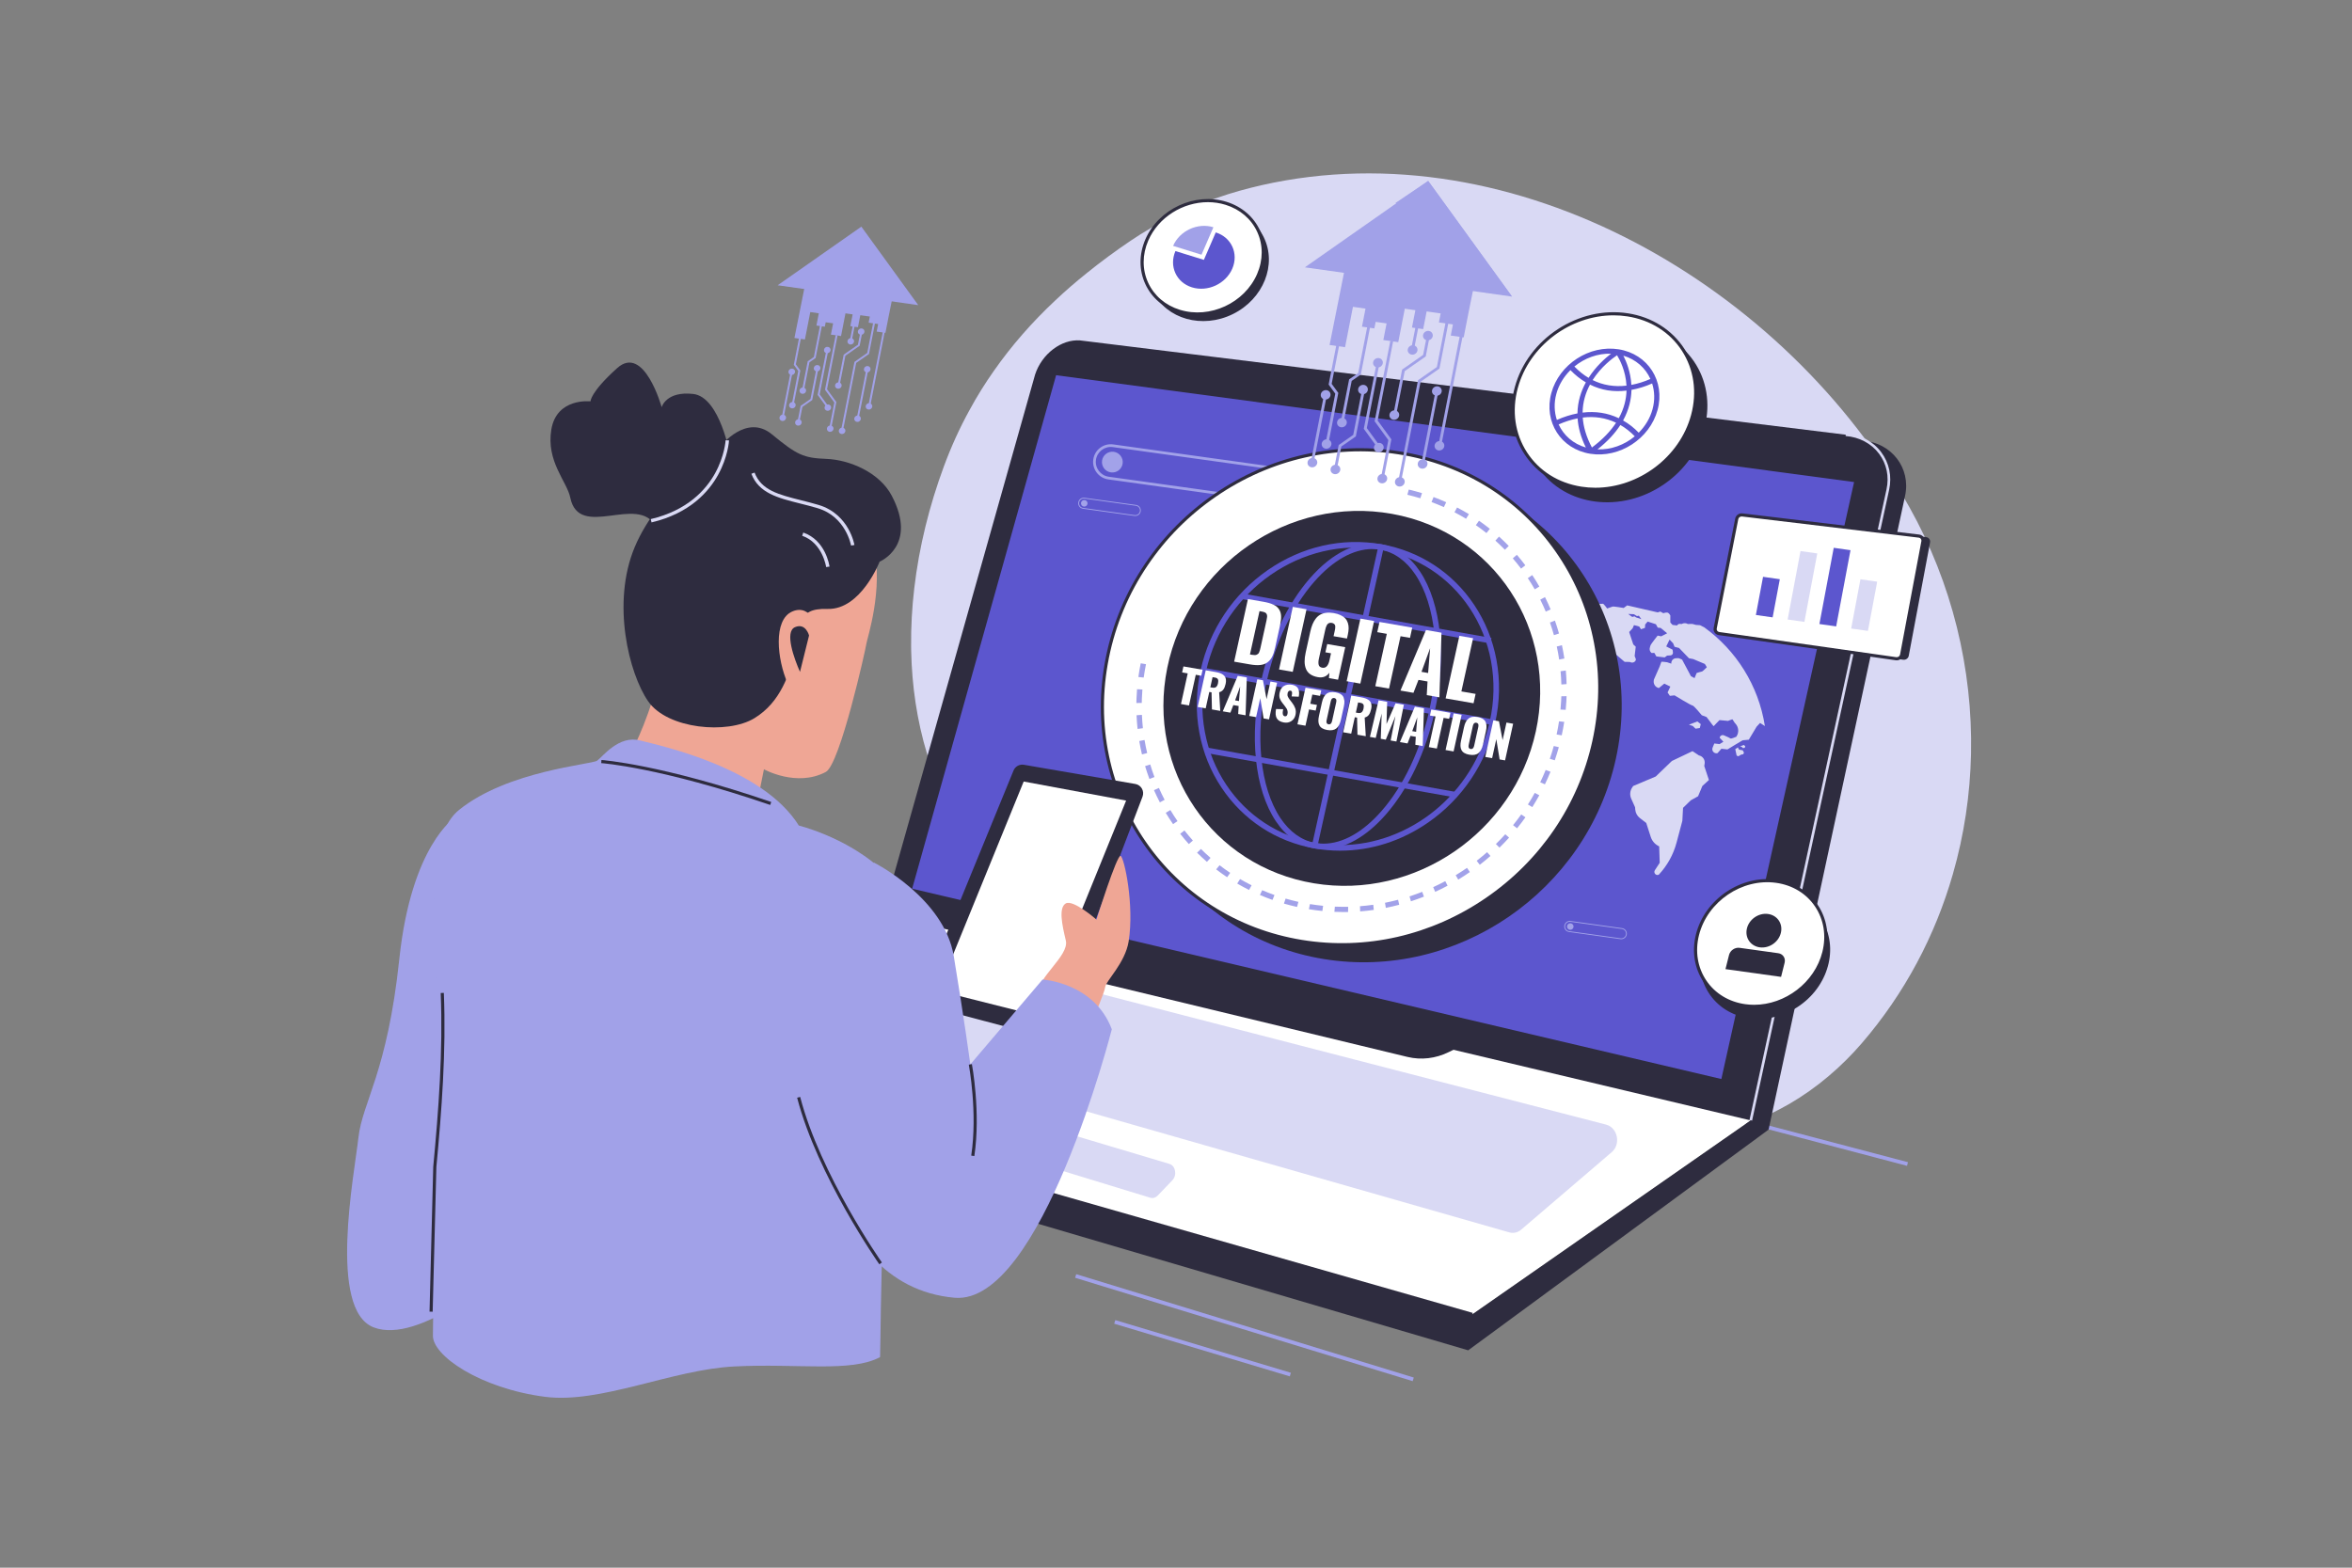 <?xml version="1.0" encoding="UTF-8"?>
<svg id="Layer_1" data-name="Layer 1" xmlns="http://www.w3.org/2000/svg" viewBox="0 0 3750 2500">
  <rect x="0" y="0" width="3750" height="2500" fill="#808080" stroke="none"/>
  <defs>
    <style>
      .cls-1 {
        fill: #2e2c3f;
      }

      .cls-1, .cls-2, .cls-3, .cls-4, .cls-5, .cls-6, .cls-7 {
        stroke-width: 0px;
      }

      .cls-2 {
        fill: #d9d9f4;
      }

      .cls-3 {
        fill: #efa695;
      }

      .cls-4 {
        fill: #fff;
      }

      .cls-5 {
        fill: #a2a2e9;
      }

      .cls-6 {
        fill: #a1a1e8;
      }

      .cls-7 {
        fill: #5c56ce;
      }
    </style>
  </defs>
  <path class="cls-2" d="M1452.68,1030.67c0,2.28,0,4.65.09,6.93,1.14,55.81,9.13,111.27,25.36,164.71,5.26,17.29,11.32,34.4,18.25,51.25,21.76,52.39,54.93,101.26,96.7,140.4,24.92,23.43,53,43.35,83.54,58.53,93.72,46.68,180.68,11.93,280.28,11.23,70.73-.44,141.98,3.95,211.13,19.92,69.15,15.97,135.22,43.79,193.05,85.29,66.43,47.74,98.72,114.6,154.09,169.97,17.55,17.55,43.88,35.1,79.5,47.47,18.08,7.81,37.12,13.78,56.78,17.29,19.74,3.6,40.19,4.74,61.34,2.9,98.72-8.42,190.68-67.66,255.35-142.59,69.06-80.12,117.5-172.43,145.49-270.01,17.99-62.39,27.55-126.8,28.96-191.65,2.81-135.4-30.19-272.12-98.28-393.56-196.39-350.3-627.15-605.13-1032.91-513.43-3.77.88-7.46,1.76-11.23,2.72-2.28.44-4.65,1.05-6.93,1.67-11.93,2.98-23.87,6.41-35.63,10.09-30.8,9.74-60.81,21.67-89.59,35.98-22.64,11.32-44.49,24.04-65.46,38.17-24.22,16.41-47.56,33.52-69.67,51.42-17.55,14.04-34.4,28.61-50.46,43.79-36.68,34.4-69.5,71.69-98.11,112.67-13.86,19.74-26.76,40.37-38.43,61.95-15.71,28.52-29.48,58.71-41.24,90.73-22.82,61.86-39.22,127.33-46.95,193.67-3.6,30.71-5.35,61.69-5,92.49Z"/>
  <rect class="cls-6" x="2754.63" y="1488.24" width="6.01" height="586.29" transform="translate(332.65 3994.38) rotate(-75.24)"/>
  <rect class="cls-6" x="1981.19" y="1835.92" width="6.01" height="562.87" transform="translate(-621.5 3394.3) rotate(-72.97)"/>
  <rect class="cls-6" x="1914.3" y="2003.87" width="6.01" height="292.31" transform="translate(-692.98 3368.66) rotate(-73.3)"/>
  <g>
    <g>
      <path class="cls-1" d="M1669.15,605.11l-242.83,863.81,1393.48,332.52,217.64-1010.78c9.57-44.45-21.74-84.72-67.76-88.01l-1228.64-152.02c-29.97-2.14-61.01,21.42-71.89,54.48Z"/>
      <path class="cls-1" d="M1650.38,597.18l-242.84,860.69,1383.87,328.87,218.51-1005.97c9.61-44.25-21.38-84.3-67.09-87.53l-1220.87-150.4c-29.79-2.1-60.7,21.4-71.58,54.33Z"/>
      <path class="cls-2" d="M2793.48,1787.2l-4.14-.9,218.51-1005.97c4.44-20.43.21-40.58-11.9-56.74-12.3-16.42-31.72-26.7-53.26-28.23l.3-4.22c22.77,1.61,43.31,12.51,56.35,29.91,12.86,17.16,17.36,38.53,12.65,60.18l-218.51,1005.97Z"/>
      <polygon class="cls-7" points="1683.86 598.32 1454.32 1417.2 2744.51 1720.73 2956.14 768.74 1683.86 598.32"/>
      <polygon class="cls-4" points="1407.54 1457.87 976.27 1703.92 2347.44 2096.08 2791.41 1786.75 1407.54 1457.87"/>
      <path class="cls-2" d="M1446.39,1510.77l-148.96,98.78c-14.32,9.49-14.11,34.38.37,38.52l1108.57,317.21c6.58,1.88,13.54.31,18.91-4.29l144.42-123.61c15.02-12.86,9.5-39.18-9.16-44.01l-1101.68-285.06c-4.07-1.05-8.52-.18-12.49,2.45Z"/>
      <path class="cls-2" d="M1607.3,1783.42l-31.41,21.36c-9.64,6.55-8.99,23.52,1.05,26.59l256.98,78.66c4.15,1.27,8.65-.06,11.99-3.54l23.19-24.18c7.95-8.29,5.29-23.27-4.6-26.23l-248.35-74.25c-2.9-.87-6.07-.3-8.85,1.59Z"/>
    </g>
    <polygon class="cls-1" points="2791.41 1786.75 2819.79 1801.43 2340.87 2153.35 966.28 1748.94 976.27 1703.92 2347.44 2096.08 2791.41 1786.75"/>
    <polygon class="cls-1" points="2346.75 2098.49 969.87 1704.69 1406.3 1455.7 1408.78 1460.04 982.67 1703.15 2348.13 2093.68 2346.75 2098.49"/>
    <path class="cls-1" d="M1732.98,1526.95l-8.33,6.86c-9.54,7.85-7.75,24.35,2.95,26.93l516.46,124.74c21.83,5.27,44.91,2.59,65.85-7.72l22.53-11.09-599.46-139.73Z"/>
  </g>
  <g>
    <path class="cls-1" d="M3034.38,1052.09l-179.39-25.51c-4.15-.59-6.9-4.35-6.14-8.39l34.35-174.52c.76-4.04,4.74-6.84,8.89-6.25l179.05,19.14c4.15.59,6.9,4.35,6.14,8.39l-34,180.89c-.76,4.04-4.74,6.84-8.89,6.25Z"/>
    <g>
      <path class="cls-4" d="M3023.02,1050.48l-282.19-40.12c-4.15-.59-6.9-4.35-6.14-8.39l34.35-174.52c.76-4.04,4.74-6.84,8.89-6.25l281.85,33.75c4.15.59,6.9,4.35,6.14,8.39l-34,180.89c-.76,4.04-4.74,6.84-8.89,6.25Z"/>
      <path class="cls-1" d="M3024.12,1053.05c-.48,0-.96-.03-1.45-.1l-282.19-40.12c-2.72-.39-5.07-1.8-6.63-3.98-1.53-2.13-2.1-4.74-1.61-7.35l34.35-174.54c1-5.31,6.25-9.02,11.7-8.24l281.79,33.74c2.77.39,5.13,1.81,6.69,3.98,1.53,2.13,2.1,4.74,1.61,7.35l-34,180.89c-.91,4.86-5.35,8.36-10.25,8.37ZM2776.84,823.62c-2.59,0-4.88,1.8-5.35,4.28l-34.35,174.55c-.23,1.23.04,2.48.77,3.49.76,1.06,1.92,1.75,3.27,1.94l282.19,40.12c2.84.41,5.57-1.5,6.08-4.24l34-180.89c.24-1.25-.04-2.5-.76-3.51-.76-1.06-1.92-1.75-3.27-1.94l-281.79-33.74c-.26-.04-.53-.06-.79-.06Z"/>
    </g>
    <g>
      <polygon class="cls-7" points="2826.27 984.52 2799.55 980.72 2810.99 919.86 2837.71 923.66 2826.27 984.52"/>
      <polygon class="cls-2" points="2876.92 991.72 2850.2 987.92 2870.72 878.75 2897.44 882.55 2876.92 991.72"/>
      <polygon class="cls-7" points="2927.57 998.92 2900.84 995.12 2923.69 873.58 2950.41 877.38 2927.57 998.92"/>
      <polygon class="cls-2" points="2978.21 1006.12 2951.49 1002.32 2966.26 923.79 2992.98 927.59 2978.21 1006.12"/>
    </g>
  </g>
  <g>
    <path class="cls-5" d="M2028.07,800.89l-260.96-36.36c-15.39-2.14-26.17-16.41-24.02-31.8,2.14-15.39,16.41-26.17,31.8-24.03l260.96,36.36c15.39,2.14,26.17,16.41,24.02,31.8-2.14,15.39-16.41,26.17-31.8,24.02ZM1774.29,712.99c-13.02-1.81-25.09,7.31-26.91,20.33-1.81,13.02,7.3,25.1,20.32,26.91l260.96,36.36c13.02,1.81,25.1-7.31,26.91-20.33,1.81-13.02-7.31-25.1-20.33-26.91l-260.96-36.36Z"/>
    <circle class="cls-5" cx="1773.53" cy="736.97" r="16.58" transform="translate(-85.82 1217.94) rotate(-37.07)"/>
  </g>
  <g>
    <path class="cls-5" d="M1808.82,822.77l-82.1-11.44c-4.84-.67-8.23-5.16-7.56-10.01s5.16-8.23,10.01-7.56l82.1,11.44c4.84.67,8.23,5.16,7.56,10-.67,4.84-5.16,8.23-10,7.56ZM1728.98,795.12c-4.1-.57-7.89,2.3-8.46,6.4-.57,4.1,2.3,7.89,6.39,8.47l82.1,11.44c4.1.57,7.9-2.3,8.47-6.4.57-4.1-2.3-7.9-6.4-8.47l-82.1-11.44Z"/>
    <path class="cls-5" d="M1733.91,803.38c-.4,2.85-3.03,4.84-5.88,4.45-2.85-.4-4.84-3.03-4.45-5.88.4-2.85,3.03-4.84,5.88-4.45,2.85.4,4.84,3.03,4.45,5.88Z"/>
  </g>
  <g>
    <path class="cls-5" d="M2583.72,1497.68l-82.1-11.44c-4.84-.67-8.23-5.16-7.56-10.01.67-4.84,5.16-8.23,10.01-7.56l82.1,11.44c4.84.67,8.23,5.16,7.56,10.01-.67,4.84-5.16,8.23-10,7.56ZM2503.89,1470.03c-4.1-.57-7.89,2.3-8.46,6.4-.57,4.1,2.3,7.89,6.39,8.47l82.1,11.44c4.1.57,7.9-2.3,8.47-6.4.57-4.1-2.3-7.9-6.4-8.47l-82.1-11.44Z"/>
    <path class="cls-5" d="M2508.81,1478.29c-.4,2.85-3.03,4.84-5.88,4.45-2.85-.4-4.84-3.03-4.45-5.88.4-2.85,3.03-4.84,5.88-4.45,2.85.4,4.84,3.03,4.45,5.88Z"/>
  </g>
  <g>
    <g>
      <g>
        <polygon class="cls-6" points="1373.33 361.43 1464.05 486.6 1239.88 454.92 1373.33 361.43"/>
        <polygon class="cls-6" points="1282.76 458.16 1422.25 477.87 1416.97 503.99 1411.74 530.75 1397.75 528.78 1400.11 516.71 1384.92 514.56 1386.83 504.79 1371.65 502.65 1367.91 521.8 1355.78 520.09 1359.45 501.32 1348.02 499.7 1340.94 535.91 1324.78 533.62 1328.3 515.62 1316.47 513.95 1315.09 521.03 1301.69 519.14 1305.5 499.6 1291.91 497.68 1283.37 541.35 1266.62 538.99 1282.76 458.16"/>
      </g>
      <polygon class="cls-6" points="1384.92 644.87 1387.96 645.3 1410.57 529.6 1407.53 529.17 1384.92 644.87"/>
      <polygon class="cls-6" points="1341.42 684 1344.47 684.43 1365.12 578.73 1385.53 564.49 1395.3 514.45 1392.26 514.02 1382.72 562.83 1362.32 577.08 1341.42 684"/>
      <polygon class="cls-6" points="1336.2 611.22 1339.25 611.65 1347.93 567.25 1370.67 551.37 1374.76 530.45 1371.72 530.02 1367.87 549.71 1345.12 565.59 1336.2 611.22"/>
      <polygon class="cls-6" points="1355.07 542.63 1358.12 543.06 1362.76 519.31 1359.72 518.88 1355.07 542.63"/>
      <polygon class="cls-6" points="1322.88 679.42 1325.92 679.85 1333.49 641.11 1318.65 620.71 1335.44 534.74 1332.4 534.31 1315.36 621.5 1330.21 641.91 1322.88 679.42"/>
      <polygon class="cls-6" points="1317.41 648.61 1319.97 646.83 1306.92 628.89 1320.65 558.63 1317.6 558.2 1303.63 629.69 1317.41 648.61"/>
      <polygon class="cls-6" points="1366.65 663.75 1369.69 664.18 1383.73 592.34 1380.68 591.91 1366.65 663.75"/>
      <polygon class="cls-6" points="1279.18 620.09 1282.23 620.52 1290.57 577.84 1300.42 570.97 1310.64 518.63 1307.6 518.2 1297.61 569.31 1287.76 576.19 1279.18 620.09"/>
      <polygon class="cls-6" points="1272.09 669.87 1275.13 670.31 1279.32 648.89 1295.03 637.92 1304.88 587.5 1301.83 587.07 1292.22 636.26 1276.51 647.23 1272.09 669.87"/>
      <polygon class="cls-6" points="1262.84 642.58 1265.88 643.01 1276.07 590.87 1268.89 581 1277.15 538.71 1274.11 538.28 1265.6 581.8 1272.78 591.67 1262.84 642.58"/>
      <polygon class="cls-6" points="1247.09 662.01 1250.14 662.44 1263.91 591.95 1260.87 591.52 1247.09 662.01"/>
    </g>
    <path class="cls-6" d="M1351.26,543.61c-.55,2.79,1.34,5.38,4.21,5.79,2.87.41,5.64-1.53,6.19-4.32.55-2.79-1.34-5.38-4.21-5.79-2.87-.41-5.64,1.53-6.19,4.32Z"/>
    <path class="cls-6" d="M1367.81,528.09c-.55,2.79,1.34,5.38,4.21,5.79,2.87.41,5.64-1.53,6.19-4.32.55-2.79-1.34-5.38-4.21-5.79s-5.64,1.53-6.19,4.32Z"/>
    <path class="cls-6" d="M1377.5,588.07c-.55,2.79,1.34,5.38,4.21,5.79s5.64-1.53,6.19-4.32c.55-2.79-1.34-5.38-4.21-5.79-2.87-.41-5.64,1.53-6.19,4.32Z"/>
    <path class="cls-6" d="M1380.31,647.32c-.55,2.79,1.34,5.38,4.21,5.79,2.87.41,5.64-1.53,6.19-4.32.55-2.79-1.34-5.38-4.21-5.79-2.87-.41-5.64,1.53-6.19,4.32Z"/>
    <path class="cls-6" d="M1362.08,666.99c-.55,2.79,1.34,5.38,4.21,5.79,2.87.41,5.64-1.53,6.19-4.32.55-2.79-1.34-5.38-4.21-5.79-2.87-.41-5.64,1.53-6.19,4.32Z"/>
    <path class="cls-6" d="M1337.44,686.34c-.55,2.79,1.34,5.38,4.21,5.79,2.87.41,5.64-1.53,6.19-4.32.55-2.79-1.34-5.38-4.21-5.79-2.87-.41-5.64,1.53-6.19,4.32Z"/>
    <path class="cls-6" d="M1318.47,682.88c-.55,2.79,1.34,5.38,4.21,5.79,2.87.41,5.64-1.53,6.19-4.32.55-2.79-1.34-5.38-4.21-5.79s-5.64,1.53-6.19,4.32Z"/>
    <path class="cls-6" d="M1314.71,649.27c-.55,2.79,1.34,5.38,4.21,5.79s5.64-1.53,6.19-4.32c.55-2.79-1.34-5.38-4.21-5.79s-5.64,1.53-6.19,4.32Z"/>
    <path class="cls-6" d="M1267.76,672.95c-.55,2.79,1.34,5.38,4.21,5.79,2.87.41,5.64-1.53,6.19-4.32.55-2.79-1.34-5.38-4.21-5.79-2.87-.41-5.64,1.53-6.19,4.32Z"/>
    <path class="cls-6" d="M1258.15,645.42c-.55,2.79,1.34,5.38,4.21,5.79,2.87.41,5.64-1.53,6.19-4.32.55-2.79-1.34-5.38-4.21-5.79-2.87-.41-5.64,1.53-6.19,4.32Z"/>
    <path class="cls-6" d="M1274.78,622.23c-.55,2.79,1.34,5.38,4.21,5.79,2.87.41,5.64-1.53,6.19-4.32.55-2.79-1.34-5.38-4.21-5.79s-5.64,1.53-6.19,4.32Z"/>
    <path class="cls-6" d="M1242.82,665.54c-.55,2.79,1.34,5.38,4.21,5.79s5.64-1.53,6.19-4.32c.55-2.79-1.34-5.38-4.21-5.79s-5.64,1.53-6.19,4.32Z"/>
    <path class="cls-6" d="M1257.16,592.18c-.55,2.79,1.34,5.38,4.21,5.79,2.87.41,5.64-1.53,6.19-4.32.55-2.79-1.34-5.38-4.21-5.79-2.87-.41-5.64,1.53-6.19,4.32Z"/>
    <path class="cls-6" d="M1297.57,586.47c-.55,2.79,1.34,5.38,4.21,5.79s5.64-1.53,6.19-4.32c.55-2.79-1.34-5.38-4.21-5.79s-5.64,1.53-6.19,4.32Z"/>
    <path class="cls-6" d="M1313.77,557.46c-.55,2.79,1.34,5.38,4.21,5.79,2.87.41,5.64-1.53,6.19-4.32.55-2.79-1.34-5.38-4.21-5.79s-5.64,1.53-6.19,4.32Z"/>
    <path class="cls-6" d="M1331.46,614.09c-.55,2.79,1.34,5.38,4.21,5.79,2.87.41,5.64-1.53,6.19-4.32.55-2.79-1.34-5.38-4.21-5.79-2.87-.41-5.64,1.53-6.19,4.32Z"/>
  </g>
  <path class="cls-2" d="M2703.36,1162.05l6.79-1.06,1.54-6.23-5.43-4.27-13.48,5.18,6.15,2.03,4.44,4.35ZM2602.21,1256.04c-3.46,5.26-4,11.92-1.41,17.66l6.14,13.65.29,3.62c.44,5.43,3.16,10.42,7.49,13.74l10.04,7.68,7.19,22.28c2.16,6.68,7.04,12.15,13.44,15.04l.85,26.19-7.73,11.84c-2.71,4.15,1.73,9.25,6.21,7.14h0c13.54-14.48,23.3-32.09,28.39-51.25l9.21-34.64,1.12-20.73,12.28-11.96,11.7-6.57,6.82-16.34,10.44-9.51-7.41-22.33.6-3.77c.98-6.12-3.05-11.92-9.13-13.13l-10.23-6.81-32.87,15.67-25.77,24.78-35.96,15.16-1.71,2.6ZM2778.96,1193l2.94-.46.67-2.7-2.36-1.85-5.85,2.25,2.67.88,1.93,1.89ZM2770.82,1191.9l-4.14,2.83s1.96,9.58,2.12,9.8c.17.22,2.27,2.58,4.38.59,2.1-1.99,6.25-2.39,6.25-2.39l1.15-2.57-2.05-3.66c-1.48-.39-5.8-1.01-5.8-1.01l-1.91-3.61ZM2539.54,1053.02l8.88,2.71,7.87,4.33,4.41-3.68,5.26-7.3c-1.08-.68-4.71-4.84-4.71-4.84l-8.66,1.73-11.98-.05-1.07,7.1ZM2565.45,1034.35l24.81,21.09,8.09.19s.79.28,1.87.66c3.4,1.19,7.17-.75,8.02-4.26.05-.21.08-.36.07-.43-.05-.6-2.07-5.37-2.07-5.37l1.77-14.91-3.95-3.68-6.54-19.75,5.54-5.99,2.15-5.01,8.41,2.28,2.75,4.29,6.36-2.15.32-5.47,3.94-4.64,13.17,4.27,2.91,5.38,4.72.54,10.29,8.51-9.46,4.85-5.71-1.15s-11.23,14.33-11.25,15.27c0,.37-.48,1.84-1.05,3.47-1.13,3.24-.11,6.83,2.57,8.97l4.51-.11,3.17,5.61,13.3,1.55,3.83-2.86,5.49-.35c2.38-.15,4.14-2.28,3.84-4.65l-.57-4.47-10.12-5.13,5.31-10.96,5.67,5.92,2.24,5.59,7.2,1.87,15.87,16.46s6.46,1.18,6.72,1.24c.26.06,18.57,7.84,18.57,7.84,0,0,3.59,5.48,3,5.53-.6.05-6.13,6.27-7.72,6.5-1.59.21-8.39,2.37-8.39,2.37l-3.32,8.16-5.77-3.08s-14.02-26.06-14.05-26.39c-.03-.33-5.63-2.35-5.63-2.35l-4.08.11c-4.55.13-8.02,4.12-7.52,8.64l-6.72-2.24s-8.94-1.24-9.15-.71c-.21.53-2.63,7.26-2.63,7.26l-9.33,21.24-.23,1.92c-.64,5.36,2.92,10.33,8.21,11.43l8.67-7.07,9.65,4.73-4.42,9.37,3.66,5.4,7.42-.78s26.82,16.41,28.67,16.18c1.85-.23,14.77,15.53,14.77,15.53l7.62,2.86,4.95,6.49s6.14,8.59,6.43,8.06c.29-.53,9.25-9.67,9.25-9.67l13.52,1.28s7-2.79,7.18-2.47c.2.34,3.42,5.34,3.42,5.34l1.66,1.89c4.8,5.47,5.43,13.44,1.57,19.6l-.56.89s-8.36,3.72-9.28,2.7c-.55-.59-5.95-2.99-10.39-4.9-2.99-1.29-6.39.62-6.85,3.85l5.95,6.31-6.07,3.79-8.41-1-2.72,6.61c-2.08,5.07,2.61,10.3,7.88,8.77l6.15-6.96,9.69,1.08s22.89-14.02,23.96-14.44c1.07-.42,9.87-.8,10.03-1.07.15-.27,12.41-20.71,12.41-20.71l5.54-5.99,7.69,4.93c-10.2-65.23-46.23-120.95-96.64-157.4l-6.8-3.43-6.68-.48-5.57-1.57-7.19.15c-2.74-1.59-6.08-1.75-8.96-.43l-1.24.57s-4.72-1.74-6.95,2.2l-7.12-.87s-3.61-3.61-3.66-4.2c-.05-.59.06-10.88.06-10.88,0,0-2.24-4.57-5.13-4.67-2.9-.12-6.04,1.08-6.04,1.08l-4.79-2.67-4.15,1.36-48.65-11.16-5.69,4.12s-16.12-2.85-17.68-2.21c-1.56.64-8.59,3-8.59,3,0,0-5.57-7.64-6.78-7.54-1.19.1-3.99.19-3.99.19l-26.05-2.59c-2.86.61-5.69,1.27-8.5,1.99l-1.39,1.23-5.44,2.11s-8.31,1.68-9.56,1.47c-2.37.76-4.74,1.58-7.07,2.46l-.63,1.68,2.48,5.39,6.79-.3,5.78,4.44,15.66,26.37s.2,5.6-.02,5.99c-.22.41,3.64,8.82,3.64,8.82l8.28,2.39,6.59.13,14.72,8.82,8.5.92ZM2595.93,979.08c.49-.04,9.19.43,9.19.43l4.78,2.97,3.09-.59s3.97,5.37,4.02,5.52l-8.42-2.79-2.53-1.7s-3.17.59-3.36.9c-.19.31-6.31-4.44-6.77-4.75Z"/>
  <g>
    <ellipse class="cls-1" cx="2576.77" cy="660.94" rx="150.19" ry="134.84" transform="translate(79.83 1578.47) rotate(-34.56)"/>
    <g>
      <ellipse class="cls-4" cx="2558.1" cy="640.33" rx="150.19" ry="134.84" transform="translate(88.23 1564.24) rotate(-34.56)"/>
      <path class="cls-1" d="M2543.55,782.8c-7.65,0-15.34-.58-23-1.78-38.11-5.96-70.08-26.14-90.02-56.82-20.1-30.93-25.58-68.76-15.43-106.52,20.82-77.41,101.82-130.36,180.56-118.04,38.11,5.96,70.08,26.14,90.02,56.82,20.1,30.93,25.58,68.76,15.43,106.52-18.79,69.87-86.62,119.82-157.56,119.82ZM2572.6,502.85c-68.74,0-134.47,48.4-152.68,116.12-9.78,36.38-4.53,72.78,14.79,102.5,19.16,29.47,49.92,48.86,86.61,54.6,7.42,1.16,14.88,1.72,22.29,1.72,68.75,0,134.47-48.4,152.68-116.12,9.78-36.38,4.53-72.78-14.79-102.5-19.16-29.47-49.92-48.86-86.61-54.6-7.42-1.16-14.88-1.72-22.29-1.72Z"/>
    </g>
    <path class="cls-7" d="M2580.78,557.04c-46.7-7.46-94.86,23.84-107.36,69.76-12.5,45.92,15.32,89.35,62.01,96.81,46.69,7.46,94.86-23.84,107.36-69.76,12.5-45.92-15.32-89.35-62.01-96.81ZM2578.2,566.51c4.28,6.97,13.82,24.98,15.06,48.47-19.41,2.28-37.54-.71-54.01-8.89,13.38-21.02,31.42-34.52,38.95-39.59ZM2580.95,666.92c-17.74-8.47-37.1-11.47-57.66-8.96.21-17.07,4.99-31.99,11.77-44.62,9.02,4.46,18.47,7.57,28.36,9.15,9.59,1.53,19.59,1.62,29.9.42-.41,13.52-3.8,28.48-12.36,44.01ZM2576.63,674.11c-8.52,13.08-20.93,26.42-38.48,39.52-9.2-17.28-13.62-33.24-14.64-47.76,18.94-2.31,36.77.46,53.12,8.24ZM2601.18,621.73c10.96-1.96,22.01-5.39,32.96-10.22,4.02,12.59,4.56,26.67.65,41.06-3.92,14.39-11.77,27.14-22.03,37.45-7.52-7.8-15.88-14.33-24.94-19.49,9.46-17.17,13.06-33.82,13.37-48.8ZM2631.38,604.3c-10.1,4.46-20.26,7.64-30.35,9.49-1.12-20.48-7.92-37.13-12.8-46.62,20.04,5.93,35.24,19.61,43.14,37.13ZM2568.66,564.04c-9.38,7.18-24.19,20.25-35.87,38.52-7.96-4.72-15.53-10.77-22.61-18.07,16.32-13.41,37.21-21.14,58.48-20.45ZM2503.85,590.22c7.67,7.92,15.93,14.48,24.64,19.57-7.66,13.97-13.16,30.54-13.39,49.45-10.64,2.01-21.66,5.5-32.87,10.42-4.18-12.72-4.78-27-.81-41.58,3.97-14.58,11.97-27.48,22.43-37.86ZM2485.05,676.85c10.35-4.54,20.49-7.78,30.27-9.67.93,14.29,4.92,29.81,13.16,46.47-20.1-5.79-35.4-19.36-43.43-36.8ZM2547,716.61c16.37-12.84,28.18-25.95,36.5-38.86,8.26,4.77,16.06,10.9,22.96,18.04-16.53,13.75-37.82,21.67-59.46,20.82Z"/>
  </g>
  <g>
    <ellipse class="cls-1" cx="1926.54" cy="421.53" rx="98.42" ry="88.36" transform="translate(11.93 894.31) rotate(-26.21)"/>
    <g>
      <ellipse class="cls-4" cx="1917.54" cy="410.31" rx="98.42" ry="88.36" transform="translate(15.96 889.18) rotate(-26.21)"/>
      <path class="cls-1" d="M1909.2,503.22c-9.96,0-19.95-1.43-29.65-4.44-24.38-7.57-43.37-23.86-53.49-45.87-10.19-22.19-10.15-47.49.13-71.23l2.29.99-2.29-.99c21.03-48.6,79.06-75.44,129.35-59.83,24.38,7.57,43.37,23.86,53.49,45.87,10.2,22.19,10.15,47.49-.13,71.23-16.97,39.22-58.04,64.27-99.7,64.27ZM1925.8,322.39c-39.7,0-78.84,23.88-95.03,61.27-9.71,22.43-9.77,46.28-.17,67.16,9.51,20.7,27.42,36.04,50.43,43.18,47.93,14.88,103.23-10.71,123.28-57.04,9.71-22.43,9.77-46.28.17-67.16-9.51-20.7-27.42-36.04-50.43-43.18-9.24-2.87-18.76-4.23-28.25-4.23Z"/>
    </g>
    <g>
      <path class="cls-7" d="M1874.1,400.35c-10.47,24.2,1.33,50.12,26.37,57.89,25.01,7.76,53.79-5.55,64.27-29.76,10.46-24.17-1.35-50.08-26.35-57.85l-18.95,43.79-45.34-14.07Z"/>
      <path class="cls-6" d="M1870.35,392.12l45.34,14.07,18.95-43.79c-25.04-7.77-53.82,5.54-64.28,29.71Z"/>
    </g>
  </g>
  <g>
    <ellipse class="cls-1" cx="2814.18" cy="1524.65" rx="107.37" ry="96.39" transform="translate(-362.12 1918.65) rotate(-35.52)"/>
    <g>
      <ellipse class="cls-4" cx="2807.21" cy="1504.61" rx="107.37" ry="96.39" transform="translate(-351.78 1910.89) rotate(-35.52)"/>
      <path class="cls-1" d="M2796.7,1607.35c-4.91,0-9.83-.33-14.76-1.02-27.52-3.84-50.78-17.99-65.52-39.85-14.85-22.04-19.26-49.22-12.4-76.53,14.04-55.92,71.67-94.98,128.45-87.06,27.52,3.84,50.79,17.99,65.52,39.85,14.85,22.04,19.26,49.22,12.4,76.53-12.82,51.07-62.01,88.08-113.69,88.08ZM2708.88,1491.17c-6.51,25.92-2.35,51.67,11.7,72.52,13.93,20.67,35.97,34.05,62.06,37.69,4.71.66,9.43.98,14.12.98,49.46,0,96.52-35.42,108.79-84.3,6.51-25.92,2.35-51.67-11.7-72.52-13.93-20.67-35.97-34.05-62.06-37.69-54.34-7.58-109.47,29.81-122.91,83.33h0Z"/>
    </g>
    <g>
      <ellipse class="cls-1" cx="2812.34" cy="1484.17" rx="28.77" ry="25.83" transform="translate(-338.95 1910.07) rotate(-35.52)"/>
      <path class="cls-1" d="M2751.08,1545.47l88.64,12.36,5.65-22.51c1.85-7.37-2.71-14.19-10.19-15.23l-61.55-8.58c-7.48-1.04-15.04,4.08-16.89,11.45l-5.65,22.51Z"/>
    </g>
  </g>
  <g>
    <path class="cls-1" d="M1800.6,1076.57c-43.52,215.89,96.25,417.87,309.9,452.8,211.59,34.59,419.09-107.49,465.71-318.94,47.1-213.58-86.86-419.68-301.53-458.73-216.8-39.43-430.12,106.77-474.08,324.87Z"/>
    <g>
      <path class="cls-4" d="M1765.61,1048.57c-43.52,215.89,96.25,417.87,309.9,452.8,211.59,34.59,419.09-107.49,465.71-318.94,47.1-213.58-86.86-419.68-301.53-458.73-216.8-39.43-430.12,106.77-474.08,324.87Z"/>
      <path class="cls-1" d="M2139.63,1509.08c-21.5,0-43.05-1.73-64.52-5.24-52.39-8.57-101.22-27.13-145.11-55.16-42.47-27.12-78.55-61.93-107.26-103.45-28.98-41.92-48.98-88.56-59.43-138.63-10.83-51.9-10.88-105.24-.14-158.51,10.81-53.62,31.84-103.83,62.52-149.22,29.61-43.82,66.87-81.28,110.75-111.36,43.88-30.07,92.12-51.2,143.36-62.78,53.09-12,107.04-13.17,160.35-3.48,103.32,18.79,191.79,76.6,249.11,162.79,28.33,42.59,47.55,89.8,57.12,140.32,9.9,52.21,8.99,105.58-2.71,158.62-22.69,102.89-83.78,192.83-172.03,253.26-69.85,47.83-150.4,72.85-232.01,72.85ZM1765.61,1048.57l2.45.49c-10.61,52.61-10.56,105.26.14,156.5,10.31,49.41,30.05,95.44,58.65,136.81,28.33,40.97,63.94,75.32,105.84,102.08,43.32,27.67,91.51,45.99,143.23,54.44,101.7,16.63,205.72-7.1,292.9-66.8,87.19-59.71,147.55-148.57,169.97-250.21,11.55-52.38,12.45-105.07,2.68-156.61-9.45-49.86-28.42-96.45-56.38-138.48-56.56-85.04-143.87-142.09-245.84-160.64-52.65-9.58-105.93-8.42-158.36,3.43-50.62,11.44-98.28,32.31-141.64,62.03-43.36,29.72-80.18,66.73-109.43,110.03-30.3,44.84-51.08,94.44-61.76,147.41l-2.45-.49Z"/>
    </g>
    <path class="cls-4" d="M1813.74,1043.6c37.55-185.24,219.36-309.81,403.55-276.53l4.27-20.26c-195.35-35.44-388.27,96.76-428.02,293.3l20.2,3.49Z"/>
    <path class="cls-5" d="M2127.55,1454.11l.73-8.27c4.54.2,9.06.29,13.58.3,2.47.06,5.11-.02,7.66-.07l-.2,8.28c-2.62.05-5.32.13-7.84.07-4.63,0-9.27-.11-13.92-.31ZM2168.35,1445.15c7.06-.55,14.18-1.32,21.18-2.31l.81,8.19c-7.17,1.01-14.48,1.81-21.71,2.37l-.29-8.24ZM2086.85,1449.92l1.71-8.17c6.88,1.12,13.94,2.05,20.98,2.76l-1.2,8.24c-7.22-.72-14.45-1.67-21.49-2.83ZM2208.22,1439.67c6.93-1.38,13.95-3,20.85-4.82l1.81,7.99c-7.08,1.87-14.27,3.53-21.37,4.94l-1.29-8.1ZM2047.08,1440.96l2.68-7.97c6.69,1.95,13.56,3.7,20.42,5.22l-2.18,8.1c-7.02-1.56-14.06-3.36-20.92-5.35ZM2247.32,1429.47c6.75-2.19,13.54-4.63,20.2-7.26l2.78,7.66c-6.82,2.69-13.79,5.19-20.71,7.44l-2.27-7.85ZM2008.8,1427.27l3.63-7.65c6.36,2.74,12.94,5.31,19.57,7.66l-3.14,7.83c-6.78-2.41-13.53-5.04-20.05-7.84ZM2285.05,1414.75c6.52-3,13-6.21,19.27-9.57l3.7,7.24c-6.42,3.44-13.06,6.73-19.74,9.8l-3.22-7.47ZM1972.62,1409.01l4.52-7.2c5.97,3.5,12.16,6.86,18.4,9.98l-4.06,7.44c-6.4-3.2-12.74-6.64-18.86-10.22ZM2320.91,1395.71c6.14-3.73,12.22-7.68,18.07-11.73l4.56,6.7c-6,4.16-12.22,8.21-18.52,12.03l-4.11-7ZM1939.07,1386.42l5.37-6.65c5.54,4.26,11.26,8.36,16.99,12.19l-4.93,6.95c-5.88-3.92-11.74-8.12-17.43-12.49ZM2354.4,1372.67c5.68-4.41,11.26-9.02,16.61-13.73l5.36,6.09c-5.48,4.82-11.21,9.55-17.04,14.07l-4.94-6.43ZM1908.61,1359.83l6.12-6c4.92,4.87,10.08,9.65,15.35,14.22l-5.74,6.35c-5.39-4.68-10.69-9.58-15.73-14.57ZM2385.04,1345.94c5.13-5.01,10.15-10.24,14.94-15.54l6.08,5.37c-4.9,5.43-10.06,10.79-15.31,15.94l-5.72-5.77ZM1881.66,1329.61l6.78-5.27c4.29,5.46,8.82,10.86,13.47,16.04l-6.45,5.67c-4.77-5.31-9.41-10.84-13.81-16.44ZM2412.4,1315.89c4.5-5.56,8.88-11.32,13.02-17.13l6.73,4.57c-4.24,5.96-8.74,11.87-13.36,17.56l-6.39-5.01ZM1858.64,1296.2l7.37-4.45c3.59,5.99,7.42,11.92,11.39,17.63l-7.07,4.9c-4.07-5.86-8.01-11.94-11.69-18.08ZM2436.07,1282.94c3.83-6.05,7.5-12.27,10.92-18.48l7.28,3.71c-3.5,6.37-7.27,12.75-11.2,18.95l-6.99-4.19ZM1839.89,1260.07l7.84-3.57c2.82,6.39,5.9,12.77,9.14,18.98l-7.6,4.04c-3.33-6.37-6.49-12.91-9.38-19.45ZM2455.71,1247.51c3.08-6.4,6-13,8.68-19.61l7.71,2.79c-2.76,6.78-5.75,13.55-8.9,20.11l-7.5-3.29ZM1825.73,1221.71l8.19-2.62c2.02,6.75,4.29,13.5,6.74,20.05l-8.02,3.14c-2.52-6.73-4.85-13.65-6.92-20.57ZM2471.03,1210.1c2.28-6.68,4.41-13.56,6.3-20.44l8.05,1.85c-1.94,7.05-4.12,14.09-6.46,20.94l-7.89-2.34ZM1816.41,1181.7l8.43-1.63c1.17,6.99,2.59,14,4.21,20.85l-8.33,2.15c-1.66-7.02-3.12-14.22-4.32-21.37ZM2481.85,1171.26c1.5-6.95,2.8-14,3.86-20.97l8.26.86c-1.09,7.15-2.42,14.38-3.97,21.5l-8.16-1.38ZM1812.1,1140.6l8.56-.6c.3,7.13.84,14.29,1.59,21.29l-8.5,1.16c-.79-7.18-1.34-14.54-1.65-21.85ZM2488.02,1131.55c.43-4.51.76-9,1.01-13.48.14-2.58.25-5.15.33-7.71l8.36-.15c-.07,2.64-.19,5.28-.33,7.92-.25,4.6-.6,9.21-1.04,13.82l-8.33-.4ZM1812.02,1114.04c.19-4.96.48-9.95.88-14.95l8.55.43c-.39,4.88-.67,9.75-.86,14.58-.08,2.3-.14,4.59-.18,6.88l-8.57.12c.04-2.35.1-4.71.18-7.07ZM2488.17,1070.41l8.34-1.15c.65,7.2,1.07,14.49,1.26,21.66l-8.37.62c-.19-7-.61-14.11-1.24-21.13ZM1815.02,1079.6c1.01-7.29,2.26-14.65,3.73-21.85l8.41,1.45c-1.43,7.03-2.65,14.2-3.64,21.32l-8.5-.92ZM2482.1,1031l8.2-2.15c1.54,7.07,2.85,14.23,3.91,21.3l-8.29,1.62c-1.03-6.89-2.32-13.87-3.81-20.77ZM2471.24,992.78l7.93-3.13c2.37,6.74,4.56,13.67,6.49,20.59l-8.09,2.62c-1.89-6.76-4.03-13.51-6.34-20.08ZM2455.78,956.25l7.55-4.05c3.2,6.4,6.22,13,8.98,19.59l-7.77,3.56c-2.69-6.43-5.64-12.85-8.76-19.1ZM2435.92,921.97l7.07-4.91c3.96,5.93,7.76,12.1,11.33,18.3l-7.33,4.47c-3.48-6.05-7.2-12.06-11.06-17.85ZM2411.97,890.45l6.47-5.72c4.68,5.41,9.23,11.05,13.52,16.75l-6.8,5.3c-4.19-5.55-8.63-11.05-13.19-16.33ZM2384.23,862.13l5.78-6.45c5.31,4.78,10.53,9.81,15.53,14.95l-6.16,6.07c-4.87-5.01-9.97-9.92-15.15-14.57ZM2353.11,837.49l4.98-7.09c5.87,4.07,11.7,8.41,17.32,12.91l-5.42,6.75c-5.49-4.38-11.17-8.61-16.89-12.58ZM2319.03,816.91l4.12-7.62c6.31,3.29,12.66,6.87,18.87,10.65l-4.59,7.35c-6.05-3.69-12.25-7.18-18.4-10.38ZM2282.44,800.67l3.19-8.04c6.8,2.52,13.59,5.3,20.17,8.25l-3.69,7.83c-6.42-2.87-13.04-5.58-19.67-8.04ZM2243.92,789.03l2.21-8.34c7.09,1.67,14.2,3.59,21.14,5.72l-2.74,8.2c-6.77-2.07-13.7-3.95-20.61-5.58Z"/>
    <path class="cls-1" d="M1861.08,1065.05c-33.31,163.35,72.05,316.75,234.01,343.58,160.77,26.64,318.5-81.37,353.59-242.17,35.36-162.02-66.66-317.79-229.21-346.99-163.77-29.41-324.83,80.96-358.4,245.58Z"/>
    <path class="cls-1" d="M1886.39,1069.42c-30.56,149.4,65.71,289.85,213.92,314.49,147.21,24.48,291.65-74.44,323.7-221.7,32.28-148.3-61.2-290.72-209.9-317.34-149.72-26.8-296.95,74.09-327.72,224.55Z"/>
    <g>
      <path class="cls-7" d="M2136.76,1356.6c-13.77,0-27.56-1.21-41.28-3.66-60.98-10.88-113.45-45.22-147.76-96.68-17.63-26.45-29.56-55.97-35.45-87.74-6.1-32.86-5.41-66.55,2.05-100.15,14.36-64.69,52.24-121.16,106.66-159.01,54.48-37.88,119.02-52.58,181.75-41.39,60.98,10.88,113.45,45.22,147.76,96.68,17.63,26.45,29.56,55.97,35.45,87.74,6.1,32.86,5.41,66.55-2.05,100.15-14.36,64.69-52.24,121.16-106.66,159.01-42.57,29.6-91.28,45.04-140.47,45.04ZM1918.63,1069.33l4.32.96c-7.2,32.43-7.86,64.93-1.98,96.62,5.68,30.58,17.15,58.99,34.12,84.44,32.95,49.44,83.37,82.42,141.95,92.88,13.15,2.35,26.32,3.48,39.36,3.48,110.67,0,213.25-81.67,238.86-197.09,7.2-32.43,7.86-64.93,1.98-96.62-5.68-30.58-17.15-58.99-34.12-84.44-32.95-49.44-83.36-82.42-141.95-92.88-124.78-22.27-249.59,64.58-278.22,193.6l-4.32-.96Z"/>
      <path class="cls-7" d="M2110.16,1354.23c-4.94,0-9.84-.43-14.68-1.29-24.04-4.29-45.28-19.35-61.41-43.56-33.74-50.62-42.65-136.37-23.25-223.78,14.27-64.32,41.83-122.32,77.59-163.33,36.34-41.68,76.94-60.96,114.32-54.29,24.04,4.29,45.28,19.35,61.41,43.56,33.74,50.62,42.65,136.37,23.25,223.78-14.27,64.32-41.83,122.32-77.59,163.33-31.63,36.27-66.49,55.58-99.63,55.58ZM2188.05,875.54c-30.55,0-63.08,18.26-92.98,52.55-34.81,39.91-61.66,96.53-75.62,159.43-18.89,85.14-10.47,168.28,21.97,216.96,14.77,22.15,33.99,35.9,55.6,39.76,4.32.77,8.7,1.15,13.12,1.15,30.55,0,63.08-18.26,92.98-52.55,34.81-39.91,61.66-96.53,75.62-159.43,18.89-85.14,10.47-168.28-21.97-216.96-14.77-22.15-33.99-35.9-55.6-39.76-4.32-.77-8.7-1.15-13.12-1.15Z"/>
      <rect class="cls-7" x="1905.18" y="1106.04" width="487.84" height="8.85" transform="translate(599.41 2967.94) rotate(-77.49)"/>
      <rect class="cls-7" x="2173.81" y="784.24" width="8.85" height="403.95" transform="translate(824.71 2957.33) rotate(-79.88)"/>
      <rect class="cls-7" x="2119.24" y="1030.15" width="8.85" height="403.95" transform="translate(537.64 3106.32) rotate(-79.88)"/>
      <rect class="cls-7" x="2144.68" y="876.35" width="8.85" height="468.22" transform="translate(678.38 3031.07) rotate(-79.88)"/>
    </g>
  </g>
  <g>
    <g>
      <path class="cls-4" d="M1967.71,1055.16l21.96-99.82,24.9,4.33c6.49,1.13,11.74,2.65,15.77,4.55,4.02,1.91,7.02,4.41,8.98,7.5,1.96,3.09,3.04,6.64,3.23,10.66.19,4.01-.35,8.91-1.62,14.69l-7.92,36c-1.28,5.82-2.88,10.59-4.79,14.32-1.92,3.73-4.44,6.73-7.56,9-3.12,2.27-6.94,3.64-11.44,4.11-4.5.47-9.94.15-16.31-.96l-25.2-4.38ZM1992.93,1043.67l3.34.58c1.67.29,3.12.43,4.34.41,1.22-.02,2.28-.24,3.18-.67.9-.43,1.65-.91,2.24-1.45.59-.54,1.13-1.39,1.61-2.53.48-1.14.87-2.24,1.16-3.3.29-1.05.64-2.48,1.04-4.29l9.44-42.92c.56-2.53.88-4.49.99-5.89.1-1.4-.08-2.72-.55-3.97-.47-1.25-1.36-2.21-2.68-2.87-1.32-.67-3.2-1.21-5.62-1.63l-3.28-.57-15.21,69.11Z"/>
      <path class="cls-4" d="M2039.3,1067.6l21.96-99.82,21.85,3.8-21.96,99.82-21.85-3.8Z"/>
      <path class="cls-4" d="M2101.38,1079.89c-5.02-.87-9.13-2.43-12.33-4.68-3.21-2.24-5.5-5.11-6.88-8.6-1.38-3.49-2.09-7.36-2.12-11.62-.04-4.26.54-9.07,1.72-14.45l7.3-33.17c.97-4.41,2.15-8.31,3.53-11.7,1.38-3.38,3.11-6.42,5.16-9.1,2.06-2.68,4.43-4.79,7.13-6.33,2.69-1.53,5.85-2.54,9.47-3.01,3.62-.47,7.65-.33,12.11.45,4.3.75,8,1.87,11.1,3.37,3.1,1.5,5.57,3.26,7.42,5.29,1.85,2.03,3.2,4.4,4.05,7.11.85,2.71,1.25,5.57,1.21,8.58-.04,3.01-.46,6.33-1.26,9.94l-1.39,6.32-21.38-3.72,1.76-8.01c.34-1.53.58-2.78.73-3.75.15-.97.23-2.06.22-3.27,0-1.21-.18-2.18-.54-2.91-.36-.73-.95-1.41-1.79-2.03-.83-.62-1.93-1.05-3.28-1.29-1.39-.24-2.64-.19-3.72.16-1.09.35-1.98.86-2.66,1.51-.68.65-1.31,1.58-1.88,2.77-.57,1.19-1,2.29-1.29,3.31-.28,1.01-.59,2.26-.92,3.75l-10.05,45.69c-.87,3.97-.98,7.22-.31,9.73.67,2.51,2.55,4.04,5.66,4.58,5.73,1,9.57-2.94,11.53-11.81l2.46-11.2-8.96-1.56,2.9-13.18,28.72,4.99-11.42,51.89-14.51-2.52.59-8.59c-4.35,6.04-10.38,8.38-18.1,7.04Z"/>
      <path class="cls-4" d="M2147.07,1086.34l21.96-99.82,21.85,3.8-21.96,99.82-21.85-3.8Z"/>
      <path class="cls-4" d="M2192.75,1094.28l18.37-83.5-15.23-2.65,3.59-16.31,52.19,9.07-3.59,16.32-15.05-2.62-18.37,83.5-21.91-3.81Z"/>
      <path class="cls-4" d="M2232.87,1101.25l40.71-96.56,24.72,4.3-3.33,103.05-20.18-3.51,1.26-21.78-14.45-2.51-8.01,20.61-20.72-3.6ZM2266.41,1071.39l10.57,1.84,3.19-39.57-13.76,37.74Z"/>
      <path class="cls-4" d="M2304.88,1113.77l21.96-99.82,21.85,3.8-18.68,84.88,22.69,3.94-3.28,14.93-44.54-7.74Z"/>
    </g>
    <g>
      <path class="cls-4" d="M1882.92,1122.77l10.76-48.91-8.92-1.55,2.1-9.56,30.57,5.31-2.1,9.56-8.81-1.53-10.76,48.91-12.84-2.23Z"/>
      <path class="cls-4" d="M1909.54,1127.4l12.86-58.47,15.81,2.75c2.45.43,4.59.94,6.41,1.55,1.83.61,3.49,1.41,4.99,2.4,1.5.99,2.66,2.16,3.48,3.5.82,1.34,1.33,2.96,1.54,4.88.21,1.92.05,4.08-.49,6.51-.84,3.83-2.03,6.82-3.57,8.97-1.54,2.15-3.79,3.64-6.76,4.46l1.74,29.7-13.26-2.3-.61-27.27-3.6-.63-5.76,26.17-12.8-2.22ZM1929.73,1096.02l3.29.57c2.61.45,4.6.09,5.98-1.08,1.37-1.18,2.36-3.14,2.97-5.89.59-2.7.55-4.79-.13-6.26-.68-1.47-2.21-2.42-4.59-2.83l-3.95-.69-3.56,16.19Z"/>
      <path class="cls-4" d="M1949.58,1134.36l23.85-56.56,14.48,2.52-1.95,60.37-11.82-2.05.74-12.76-8.46-1.47-4.69,12.07-12.14-2.11ZM1969.23,1116.87l6.19,1.08,1.87-23.18-8.06,22.1Z"/>
      <path class="cls-4" d="M1991.76,1141.69l12.86-58.47,9.02,1.57,5.75,30.14,6.18-28.07,10.63,1.85-12.86,58.47-8.67-1.51-5.3-32.34-6.66,30.26-10.95-1.9Z"/>
      <path class="cls-4" d="M2047.06,1152.14c-5.5-.96-9.28-3.14-11.32-6.56-2.04-3.42-2.46-8.38-1.25-14.88l11.35.22c-.76,3.68-.91,6.41-.45,8.21.46,1.8,1.52,2.85,3.18,3.13,2.17.38,3.56-.85,4.18-3.67.35-1.58.39-3.08.12-4.5-.27-1.43-.71-2.68-1.32-3.76-.61-1.08-1.51-2.39-2.7-3.91l-4.16-5.37c-1-1.3-1.81-2.46-2.43-3.5-.62-1.04-1.18-2.24-1.69-3.61-.51-1.37-.79-2.84-.83-4.41-.04-1.57.14-3.26.53-5.07,1.07-4.87,3.34-8.38,6.82-10.53s7.73-2.8,12.78-1.95c1.73.3,3.25.76,4.58,1.38,1.33.62,2.41,1.32,3.24,2.1.83.78,1.51,1.7,2.05,2.75.53,1.06.91,2.09,1.14,3.09.23,1,.36,2.11.39,3.33.04,1.21,0,2.31-.11,3.29-.11.98-.26,2.03-.45,3.14l-11.4-.48c.19-.99.34-1.81.45-2.47.11-.65.19-1.35.26-2.1.07-.74.07-1.35,0-1.83-.07-.47-.19-.93-.37-1.36-.18-.43-.46-.77-.83-1-.37-.23-.84-.39-1.4-.46-1.12-.17-2.09.16-2.88.98-.8.83-1.33,1.81-1.58,2.97-.24,1.11-.33,2.13-.26,3.08.07.95.34,1.91.82,2.87.48.96.88,1.69,1.21,2.19.33.5.88,1.28,1.66,2.34l3.97,5.23c1.08,1.46,1.99,2.83,2.73,4.12.73,1.29,1.39,2.72,1.96,4.29.57,1.58.9,3.26.98,5.04s-.1,3.65-.52,5.6c-.93,4.23-3.1,7.5-6.51,9.8-3.41,2.3-7.39,3.05-11.94,2.26Z"/>
      <path class="cls-4" d="M2068.64,1155.05l12.86-58.47,25.11,4.36-1.93,8.78-12.31-2.14-3.24,14.7,10.6,1.84-1.99,9.03-10.6-1.84-5.71,25.96-12.8-2.23Z"/>
      <path class="cls-4" d="M2116.13,1164.15c-3.22-.56-5.87-1.46-7.95-2.72-2.08-1.25-3.61-2.85-4.58-4.79-.97-1.94-1.49-4.11-1.58-6.52-.09-2.41.21-5.17.9-8.3l4.75-21.58c.69-3.15,1.59-5.82,2.69-8.01,1.1-2.19,2.5-4.01,4.22-5.47,1.71-1.46,3.8-2.42,6.26-2.87s5.3-.4,8.52.16c6.27,1.09,10.41,3.49,12.42,7.19,2,3.71,2.31,8.73.91,15.08l-4.75,21.58c-1.4,6.35-3.81,10.91-7.24,13.7-3.43,2.78-8.29,3.63-14.56,2.54ZM2116.26,1154.25c.49.38,1.11.63,1.88.77.77.13,1.46.12,2.08-.06.62-.17,1.12-.44,1.52-.8.39-.36.75-.85,1.07-1.48.32-.63.57-1.23.74-1.79.17-.57.35-1.25.52-2.05l6.17-28.03c.17-.78.3-1.46.38-2.04.08-.58.1-1.21.07-1.89-.03-.68-.16-1.24-.37-1.69-.22-.45-.57-.86-1.07-1.23-.5-.37-1.13-.62-1.9-.75-.77-.13-1.46-.11-2.07.06-.61.18-1.11.43-1.49.77-.39.33-.74.82-1.05,1.47-.31.64-.54,1.23-.7,1.76-.15.53-.32,1.21-.5,2.04l-6.17,28.03c-.18.82-.32,1.51-.4,2.07-.09.56-.12,1.19-.11,1.89.02.7.13,1.27.35,1.73.21.45.56.87,1.05,1.25Z"/>
      <path class="cls-4" d="M2141.56,1167.73l12.86-58.47,15.81,2.75c2.45.43,4.59.94,6.41,1.55,1.83.61,3.49,1.41,4.99,2.41,1.5.99,2.66,2.16,3.48,3.5.82,1.34,1.33,2.97,1.54,4.88.21,1.92.05,4.08-.49,6.51-.84,3.83-2.03,6.82-3.57,8.97-1.54,2.15-3.79,3.64-6.76,4.46l1.74,29.7-13.26-2.3-.61-27.27-3.6-.63-5.76,26.17-12.8-2.22ZM2161.76,1136.35l3.29.57c2.61.45,4.6.09,5.98-1.08,1.37-1.18,2.36-3.14,2.97-5.89.59-2.7.55-4.79-.13-6.26-.68-1.47-2.21-2.42-4.59-2.83l-3.95-.69-3.56,16.19Z"/>
      <path class="cls-4" d="M2184.19,1175.14l13.81-58.3,13.71,2.38-1.09,35.33,14.45-33,13.26,2.3-11.92,58.63-9.16-1.59,7.59-38.96-15.35,37.61-8.01-1.39,1.46-40.31-9.47,38.92-9.27-1.61Z"/>
      <path class="cls-4" d="M2232.01,1183.45l23.85-56.56,14.48,2.52-1.95,60.37-11.82-2.05.74-12.76-8.46-1.47-4.69,12.07-12.14-2.11ZM2251.65,1165.96l6.19,1.08,1.87-23.18-8.06,22.1Z"/>
      <path class="cls-4" d="M2278.07,1191.46l10.76-48.91-8.92-1.55,2.1-9.56,30.57,5.31-2.1,9.56-8.81-1.53-10.76,48.91-12.84-2.23Z"/>
      <path class="cls-4" d="M2304.79,1196.1l12.86-58.47,12.8,2.22-12.86,58.47-12.8-2.23Z"/>
      <path class="cls-4" d="M2342.66,1203.53c-3.22-.56-5.87-1.47-7.95-2.72-2.09-1.25-3.61-2.85-4.58-4.79-.97-1.94-1.49-4.11-1.58-6.52s.21-5.17.9-8.3l4.75-21.58c.69-3.15,1.59-5.82,2.69-8.01,1.1-2.19,2.5-4.01,4.22-5.47,1.71-1.46,3.8-2.42,6.26-2.87,2.46-.45,5.3-.4,8.52.16,6.27,1.09,10.41,3.49,12.42,7.19,2,3.7,2.31,8.73.91,15.08l-4.75,21.58c-1.4,6.35-3.81,10.91-7.24,13.7-3.43,2.79-8.29,3.63-14.56,2.54ZM2342.79,1193.63c.49.38,1.11.63,1.88.77.77.13,1.46.11,2.08-.06.62-.17,1.13-.44,1.52-.8.39-.36.75-.85,1.07-1.48.32-.63.57-1.23.74-1.79.17-.57.35-1.25.52-2.05l6.17-28.03c.17-.78.3-1.45.38-2.04.08-.58.1-1.21.07-1.89-.03-.68-.16-1.24-.37-1.69-.22-.45-.57-.86-1.07-1.23-.5-.37-1.13-.62-1.9-.75-.77-.13-1.46-.11-2.07.06-.61.17-1.11.43-1.49.76-.39.33-.74.82-1.05,1.47-.31.64-.54,1.23-.7,1.76-.15.53-.32,1.21-.5,2.04l-6.17,28.03c-.18.82-.32,1.51-.4,2.07-.09.56-.12,1.19-.11,1.89.02.7.13,1.27.35,1.73.21.45.57.87,1.05,1.25Z"/>
      <path class="cls-4" d="M2368.09,1207.1l12.86-58.47,9.02,1.57,5.75,30.14,6.18-28.07,10.63,1.85-12.86,58.47-8.67-1.51-5.3-32.34-6.66,30.26-10.95-1.9Z"/>
    </g>
  </g>
  <g>
    <g>
      <g>
        <path class="cls-6" d="M725.63,1303.33s-69.73,43.99-88.94,225.79c-19.2,181.79-58.89,227.88-65.29,285.49-6.4,57.61-48.65,273.97,24.32,302.13,72.97,28.17,202.5-87.16,202.5-87.16l44.59-385.24-117.18-341.01Z"/>
        <g>
          <path class="cls-3" d="M1008.97,1194.83s31.44-60.97,42.87-125.74c11.43-64.78-25.72-319.12,100.02-325.78,125.74-6.67,224.81,59.06,241,127.65,16.19,68.59-10.48,147.65-11.43,155.27s-42.01,192.69-64.78,204.81c-46.51,24.76-98.64-4.26-98.64-4.26l-15.58,77.39-193.46-109.32Z"/>
          <g>
            <path class="cls-1" d="M1402.46,895.69s-29.82,76.99-83.04,75.38c-53.22-1.61-37.92,29.23-49.76,66.39-11.84,37.16-24.21,81.96-67.04,107.97-42.83,26.01-138.55,17.25-169.21-27.06-30.66-44.31-58.75-156.89-21.38-246.05,37.37-89.16,137.03-161.02,137.03-161.02,0,0,40.94-52.2,81.48-18.81,40.53,33.39,50.62,37.88,87.26,39.32,36.64,1.44,84.45,21.47,104,58.7,41.93,79.86-19.33,105.17-19.33,105.17Z"/>
            <path class="cls-1" d="M1164.31,727.68s-15.9-94.62-59.14-99.45c-43.24-4.82-50.22,21.1-50.22,21.1,0,0-27.94-101.02-70.98-62.28-43.05,38.73-42.47,52.99-42.47,52.99,0,0-53.86-6.24-62.44,44.76-8.58,51,24.88,82.93,30.16,108.71,14.01,68.43,108.24-6.44,136.3,46l118.79-111.82Z"/>
            <path class="cls-2" d="M1356.94,870c-.08-.46-8.2-46.12-53.27-59.57-9.64-2.88-19.05-5.24-28.16-7.53-35.32-8.88-65.83-16.54-77.52-47.37l5.06-1.92c10.69,28.19,38.53,35.18,73.78,44.04,9.16,2.3,18.64,4.68,28.38,7.59,25.29,7.55,39.47,24.5,46.9,37.4,8.03,13.93,10.09,25.97,10.17,26.48l-5.34.88Z"/>
            <path class="cls-1" d="M1098.99,1127.69c-.5-.37-12.31-9.27-24.38-27.14-11.12-16.46-24.51-43.95-25.16-81.44-.7-40.6,6.23-62.75,11.81-80.55,4.09-13.07,7.33-23.4,5.46-36.46l4.95-.71c2.03,14.18-1.35,24.98-5.63,38.66-5.47,17.46-12.27,39.18-11.58,78.97,1.2,69.25,47.07,104.31,47.53,104.66l-2.99,4.01Z"/>
            <path class="cls-2" d="M1317.2,904.28c-.05-.38-5.67-38.63-38.21-49.9l1.77-5.12c35.73,12.38,41.58,52.58,41.81,54.29l-5.37.73,2.68-.36-2.68.37Z"/>
            <path class="cls-2" d="M1038.79,833.08l-1.24-5.27c59.04-13.86,88.35-47.36,102.54-73.02,15.37-27.78,16.83-52.48,16.84-52.73l5.41.28c-.06,1.06-1.54,26.2-17.51,55.06-14.72,26.62-45.07,61.36-106.04,75.67Z"/>
          </g>
          <path class="cls-3" d="M1304.8,1006.16s-10.38-44.4-41.5-31.06c-31.12,13.34-24.13,76.84-7.62,114.31"/>
          <path class="cls-1" d="M1289.95,1013.42s-5.25-20.64-22.39-13.29c-17.14,7.35-1.15,50.69,7.95,71.33l14.44-58.04Z"/>
        </g>
        <path class="cls-6" d="M1403.18,2164.22c1.07-12.77,2.06-461.61,35.37-532.36,116.34-247.12-164.88-315.34-164.88-315.34-58-92.67-219.52-127.05-253.31-135.74-33.79-8.78-59.47,25.97-68.25,32.26-8.78,6.21-142.51,15.86-220.1,78.47-77.6,62.61-13.64,303.87-38.74,569.3-.07.75-2.94,267.28-2.99,268.04-2.04,32.58,75.48,85.35,178.69,98.65,88.54,11.41,202.52-43.4,301.54-48.4,102.14-5.15,186.23,9.93,232.67-14.89Z"/>
        <path class="cls-1" d="M1228.02,1283.67c-175.01-59.97-268.49-66.67-269.41-66.73l.33-4.99c.93.06,94.97,6.77,270.7,66.98l-1.62,4.73Z"/>
        <path class="cls-1" d="M689.85,2091.79l-5-.13c1.76-69.29,5.86-230.51,5.91-231.08,8.44-89.26,15.72-184.6,11.89-277.01l5-.21c3.84,92.68-3.45,188.2-11.9,277.62-.1,3.18-3.04,118.11-5.9,230.81Z"/>
      </g>
      <path class="cls-1" d="M1632.5,1219.59l177.6,30.6c9.36,1.61,14.92,11.36,11.55,20.23l-142.16,373.03c-2.75,7.23-10.51,11.21-17.98,9.23l-181.09-48.11c-8.77-2.33-13.52-11.82-10.12-20.24l145.65-355.51c2.66-6.59,9.55-10.43,16.56-9.22Z"/>
      <polygon class="cls-4" points="1496.12 1579.88 1632.17 1246.3 1795.49 1276.71 1656.05 1620.19 1496.12 1579.88"/>
      <path class="cls-3" d="M1744.65,1620.4s16.33-37.33,17.5-46.66,31.91-38.43,37.33-72.33c9.33-58.33-7-134.16-12.83-136.49-5.83-2.33-38.5,101.49-38.5,101.49,0,0-37.33-32.66-49-25.66-11.67,7-5.64,34.61.19,59.11,5.83,24.5-47.76,60.56-42.19,83.22,5.68,23.09,87.49,37.33,87.49,37.33Z"/>
      <path class="cls-6" d="M1393.12,1375.41s111.99,56,127.55,149.32,26.44,172.65,26.44,172.65l115.1-135.32s82.44,4.67,110.44,79.33c0,0-112.38,440.58-250.81,428.13-223.28-20.07-229.82-353.47-229.82-353.47l101.1-340.64Z"/>
    </g>
    <path class="cls-1" d="M1401.97,2016.14c-.98-1.39-98.63-140.64-131.03-265.63l4.84-1.25c32.18,124.11,129.3,262.61,130.28,264l-4.08,2.88Z"/>
    <path class="cls-1" d="M1553.47,1843.58l-4.94-.74c10.31-68.75-3.73-144.23-3.87-144.99l4.91-.93c.14.76,14.35,77.05,3.9,146.66Z"/>
  </g>
  <g>
    <g>
      <g>
        <g>
          <polygon class="cls-6" points="2277.09 288.55 2410.77 472.98 2080.46 426.31 2277.09 288.55"/>
          <polyline class="cls-6" points="2410.77 472.98 2277.09 288.55 2225.04 323.61"/>
        </g>
        <polygon class="cls-6" points="2143.64 431.07 2349.17 460.11 2341.4 498.6 2333.69 538.04 2313.07 535.12 2316.54 517.34 2294.17 514.18 2296.98 499.79 2274.62 496.63 2269.1 524.85 2251.23 522.33 2256.64 494.67 2239.79 492.29 2229.37 545.63 2205.56 542.27 2210.74 515.74 2193.32 513.27 2191.28 523.72 2171.53 520.93 2177.16 492.14 2157.12 489.31 2144.54 553.66 2119.86 550.17 2143.64 431.07"/>
      </g>
      <polygon class="cls-6" points="2294.17 706.19 2298.65 706.82 2331.97 536.35 2327.48 535.71 2294.17 706.19"/>
      <polygon class="cls-6" points="2230.08 763.85 2234.57 764.48 2265 608.73 2295.06 587.75 2309.47 514.02 2304.98 513.39 2290.93 585.31 2260.87 606.29 2230.08 763.85"/>
      <polygon class="cls-6" points="2222.39 656.6 2226.88 657.23 2239.66 591.81 2273.18 568.41 2279.2 537.59 2274.71 536.96 2269.04 565.97 2235.53 589.37 2222.39 656.6"/>
      <polygon class="cls-6" points="2250.19 555.53 2254.68 556.17 2261.52 521.17 2257.03 520.54 2250.19 555.53"/>
      <polygon class="cls-6" points="2202.75 757.08 2207.24 757.72 2218.39 700.65 2196.52 670.58 2221.27 543.91 2216.78 543.27 2191.68 671.75 2213.55 701.82 2202.75 757.08"/>
      <polygon class="cls-6" points="2194.69 711.7 2198.47 709.07 2179.24 682.65 2199.47 579.11 2194.98 578.48 2174.4 683.82 2194.69 711.7"/>
      <polygon class="cls-6" points="2267.24 734 2271.73 734.63 2292.41 628.79 2287.93 628.16 2267.24 734"/>
      <polygon class="cls-6" points="2138.37 669.68 2142.85 670.31 2155.14 607.42 2169.66 597.29 2184.73 520.18 2180.24 519.55 2165.52 594.85 2151.01 604.98 2138.37 669.68"/>
      <polygon class="cls-6" points="2127.92 743.03 2132.4 743.66 2138.57 712.11 2161.72 695.94 2176.23 621.66 2171.75 621.02 2157.58 693.51 2134.43 709.67 2127.92 743.03"/>
      <polygon class="cls-6" points="2114.28 702.82 2118.77 703.45 2133.78 626.62 2123.2 612.08 2135.38 549.76 2130.89 549.12 2118.36 613.25 2128.94 627.79 2114.28 702.82"/>
      <polygon class="cls-6" points="2091.09 731.44 2095.57 732.08 2115.87 628.21 2111.38 627.57 2091.09 731.44"/>
    </g>
    <path class="cls-6" d="M2244.57,556.99c-.8,4.11,1.98,7.93,6.21,8.53,4.23.6,8.31-2.25,9.12-6.36.8-4.11-1.98-7.93-6.21-8.53-4.23-.6-8.31,2.25-9.12,6.36Z"/>
    <path class="cls-6" d="M2268.96,534.11c-.8,4.11,1.98,7.93,6.21,8.53s8.31-2.25,9.12-6.36c.8-4.11-1.98-7.93-6.21-8.53s-8.31,2.25-9.12,6.36Z"/>
    <path class="cls-6" d="M2283.24,622.49c-.8,4.11,1.98,7.93,6.21,8.53s8.31-2.25,9.12-6.36c.8-4.11-1.98-7.93-6.21-8.53s-8.31,2.25-9.12,6.36Z"/>
    <path class="cls-6" d="M2287.37,709.8c-.8,4.11,1.98,7.93,6.21,8.53,4.23.6,8.31-2.25,9.12-6.36s-1.98-7.93-6.21-8.53c-4.23-.6-8.31,2.25-9.12,6.36Z"/>
    <path class="cls-6" d="M2260.52,738.78c-.8,4.11,1.98,7.93,6.21,8.53,4.23.6,8.31-2.25,9.12-6.36s-1.98-7.93-6.21-8.53-8.31,2.25-9.12,6.36Z"/>
    <path class="cls-6" d="M2224.21,767.29c-.8,4.11,1.98,7.93,6.21,8.53s8.31-2.25,9.12-6.36-1.98-7.93-6.21-8.53c-4.23-.6-8.31,2.25-9.12,6.36Z"/>
    <path class="cls-6" d="M2196.26,762.18c-.8,4.11,1.98,7.93,6.21,8.53,4.23.6,8.31-2.25,9.12-6.36s-1.98-7.93-6.21-8.53c-4.23-.6-8.31,2.25-9.12,6.36Z"/>
    <path class="cls-6" d="M2190.72,712.67c-.8,4.11,1.98,7.93,6.21,8.53s8.31-2.25,9.12-6.36-1.98-7.93-6.21-8.53c-4.23-.6-8.31,2.25-9.12,6.36Z"/>
    <path class="cls-6" d="M2121.53,747.57c-.8,4.11,1.98,7.93,6.21,8.53,4.23.6,8.31-2.25,9.12-6.36s-1.98-7.93-6.21-8.53c-4.23-.6-8.31,2.25-9.12,6.36Z"/>
    <path class="cls-6" d="M2107.38,706.99c-.8,4.11,1.98,7.93,6.21,8.53,4.23.6,8.31-2.25,9.12-6.36s-1.98-7.93-6.21-8.53-8.31,2.25-9.12,6.36Z"/>
    <path class="cls-6" d="M2131.89,672.82c-.8,4.11,1.98,7.93,6.21,8.53,4.23.6,8.31-2.25,9.12-6.36.8-4.11-1.98-7.93-6.21-8.53s-8.31,2.25-9.12,6.36Z"/>
    <path class="cls-6" d="M2084.8,736.65c-.8,4.11,1.98,7.93,6.21,8.53,4.23.6,8.31-2.25,9.12-6.36s-1.98-7.93-6.21-8.53c-4.23-.6-8.31,2.25-9.12,6.36Z"/>
    <path class="cls-6" d="M2105.92,628.55c-.8,4.11,1.98,7.93,6.21,8.53s8.31-2.25,9.12-6.36-1.98-7.93-6.21-8.53c-4.23-.6-8.31,2.25-9.12,6.36Z"/>
    <path class="cls-6" d="M2165.46,620.13c-.8,4.11,1.98,7.93,6.21,8.53s8.31-2.25,9.12-6.36-1.98-7.93-6.21-8.53c-4.23-.6-8.31,2.25-9.12,6.36Z"/>
    <path class="cls-6" d="M2189.33,577.39c-.8,4.11,1.98,7.93,6.21,8.53,4.23.6,8.31-2.25,9.12-6.36s-1.98-7.93-6.21-8.53c-4.23-.6-8.31,2.25-9.12,6.36Z"/>
    <path class="cls-6" d="M2215.4,660.84c-.8,4.11,1.98,7.93,6.21,8.53s8.31-2.25,9.12-6.36-1.98-7.93-6.21-8.53-8.31,2.25-9.12,6.36Z"/>
  </g>
</svg>